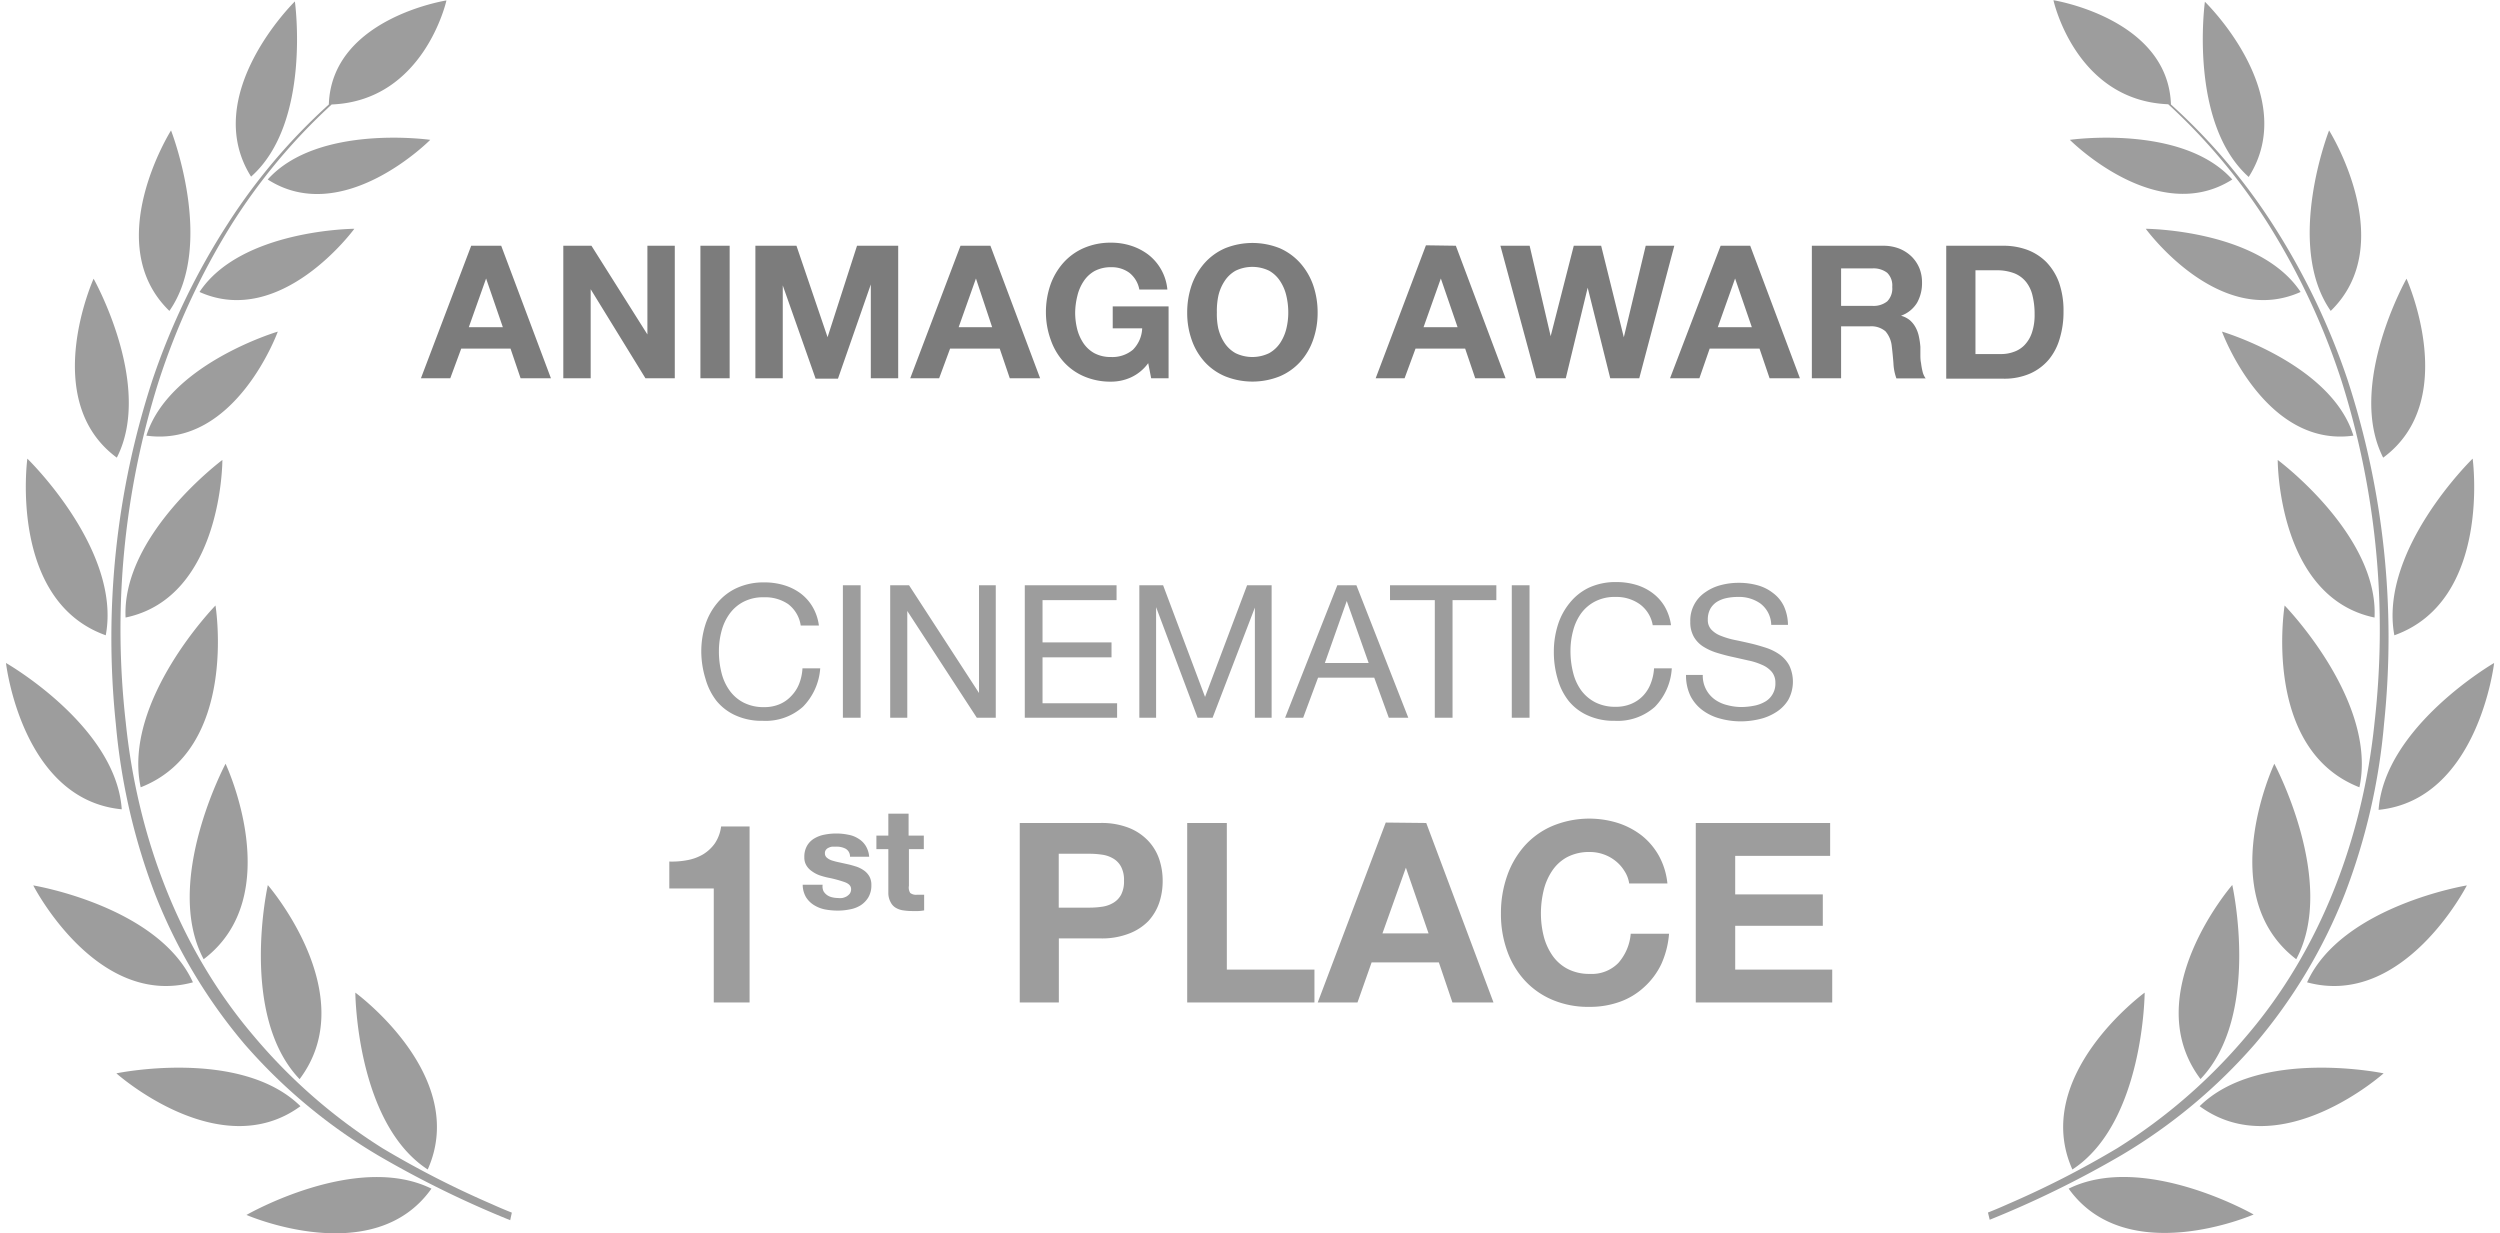 <?xml version="1.0"?>
<svg xmlns="http://www.w3.org/2000/svg" id="Ebene_1" data-name="Ebene 1" viewBox="0 0 227.19 112.62" width="150" height="74"><defs><style>.cls-1{fill:#7c7c7c}.cls-2{fill:#9d9d9d}</style></defs><title>animago award-1 place</title><path class="cls-1" d="M46.65 23.9L51.19 36h-2.77l-.92-2.71H43L42 36h-2.68l4.59-12.1zm.15 7.44l-1.53-4.45-1.58 4.45zm8.09-7.44L60 32v-8.1h2.5V36h-2.68l-5-8.13V36h-2.5V23.9zm12.62 0V36h-2.67V23.9zm6.1 0l2.84 8.35 2.69-8.35h3.76V36h-2.5v-8.57l-3 8.61h-2.04l-3-8.52V36h-2.5V23.9zm17.71 0L95.86 36h-2.77l-.92-2.71h-4.53l-1 2.71H84l4.59-12.1zm.16 7.44L90 26.89l-1.58 4.45zm12.63 4.6a4.37 4.37 0 0 1-1.75.37 6.11 6.11 0 0 1-2.51-.49A5.31 5.31 0 0 1 98 34.49a5.86 5.86 0 0 1-1.17-2 7.36 7.36 0 0 1-.44-2.49 7.67 7.67 0 0 1 .41-2.53 6.1 6.1 0 0 1 1.17-2 5.38 5.38 0 0 1 1.88-1.36 6.11 6.11 0 0 1 2.51-.49 5.85 5.85 0 0 1 1.81.28 5.28 5.28 0 0 1 1.58.82 4.56 4.56 0 0 1 1.73 3.18h-2.56a2.52 2.52 0 0 0-.91-1.53 2.7 2.7 0 0 0-1.65-.51 3.15 3.15 0 0 0-1.53.35 2.88 2.88 0 0 0-1 .94 4.09 4.09 0 0 0-.57 1.33 6.64 6.64 0 0 0-.2 1.52 6.2 6.2 0 0 0 .18 1.49 4.12 4.12 0 0 0 .57 1.3 2.92 2.92 0 0 0 1 .92 3.15 3.15 0 0 0 1.53.35 2.91 2.91 0 0 0 2-.67 2.94 2.94 0 0 0 .84-1.95h-2.69v-2h5.1V36H106l-.27-1.38a4 4 0 0 1-1.62 1.32zm5.59-8.45a6.1 6.1 0 0 1 1.17-2 5.38 5.38 0 0 1 1.88-1.36 6.7 6.7 0 0 1 5 0 5.44 5.44 0 0 1 1.87 1.36 6.1 6.1 0 0 1 1.17 2 7.67 7.67 0 0 1 .41 2.53 7.36 7.36 0 0 1-.41 2.47 5.86 5.86 0 0 1-1.17 2 5.36 5.36 0 0 1-1.87 1.33 6.7 6.7 0 0 1-5 0 5.31 5.31 0 0 1-1.88-1.33 5.86 5.86 0 0 1-1.17-2 7.36 7.36 0 0 1-.41-2.47 7.67 7.67 0 0 1 .41-2.53zm2.44 4a4.12 4.12 0 0 0 .57 1.3 2.92 2.92 0 0 0 1 .92 3.52 3.52 0 0 0 3.06 0 2.92 2.92 0 0 0 1-.92 4.12 4.12 0 0 0 .57-1.3 6.2 6.2 0 0 0 .18-1.49 6.64 6.64 0 0 0-.18-1.55 4.09 4.09 0 0 0-.57-1.33 2.88 2.88 0 0 0-1-.94 3.52 3.52 0 0 0-3.06 0 2.88 2.88 0 0 0-1 .94 4.09 4.09 0 0 0-.57 1.33A6.64 6.64 0 0 0 112 30a6.2 6.2 0 0 0 .14 1.51zm21.68-7.59l4.54 12.1h-2.77l-.92-2.71h-4.53l-1 2.71h-2.64l4.59-12.14zm.16 7.44l-1.53-4.45-1.58 4.45zM147.92 36l-2.06-8.27-2 8.27h-2.7l-3.27-12.1h2.67l1.92 8.26 2.11-8.26h2.5l2.07 8.36 2-8.36h2.61l-3.2 12.1zm12.78-12.1l4.54 12.1h-2.77l-.92-2.71H157l-.94 2.71h-2.68L158 23.9zm.15 7.44l-1.53-4.45-1.58 4.45zm11.99-7.44a4 4 0 0 1 1.47.26 3.48 3.48 0 0 1 1.12.72 3.26 3.26 0 0 1 .72 1.07 3.46 3.46 0 0 1 .24 1.3 3.65 3.65 0 0 1-.45 1.85 2.82 2.82 0 0 1-1.47 1.19 2.19 2.19 0 0 1 .82.42 2.37 2.37 0 0 1 .52.66 3 3 0 0 1 .3.85 7.12 7.12 0 0 1 .13.91v.68c0 .26 0 .53.06.8a6.34 6.34 0 0 0 .14.78 1.68 1.68 0 0 0 .28.62h-2.67a4.57 4.57 0 0 1-.27-1.38q-.06-.79-.15-1.53a2.46 2.46 0 0 0-.58-1.39 2 2 0 0 0-1.45-.45H169V36h-2.67V23.9zm-1 5.49a2 2 0 0 0 1.37-.41 1.67 1.67 0 0 0 .46-1.32 1.62 1.62 0 0 0-.46-1.29 2.05 2.05 0 0 0-1.37-.4H169v3.42zm11.96-5.49a6.26 6.26 0 0 1 2.19.37 4.87 4.87 0 0 1 1.75 1.12 5.34 5.34 0 0 1 1.16 1.87 7.79 7.79 0 0 1 .41 2.64 8.34 8.34 0 0 1-.34 2.45 5.31 5.31 0 0 1-1 1.94 4.78 4.78 0 0 1-1.71 1.28 5.88 5.88 0 0 1-2.43.47h-5.23V23.9zm-.18 9.89a3.3 3.3 0 0 0 1.12-.19 2.47 2.47 0 0 0 1-.62 3 3 0 0 0 .68-1.13 5 5 0 0 0 .25-1.7 7 7 0 0 0-.18-1.65 3.16 3.16 0 0 0-.58-1.27 2.62 2.62 0 0 0-1.08-.81 4.46 4.46 0 0 0-1.66-.28h-1.9v7.65z" transform="translate(-1.43 -1.46)"/><path class="cls-2" d="M47.62 112.19c-.6-.24-1.2-.49-1.79-.76a85.93 85.93 0 0 1-10-5.11 50.34 50.34 0 0 1-11.77-10.25c-6.82-8-10.62-18.2-11.69-28.61a75.27 75.27 0 0 1 3-31.17A64.85 64.85 0 0 1 22 22a54 54 0 0 1 9.17-11c8.45-.34 10.48-9.5 10.48-9.5S31.17 3.13 30.91 11a53.89 53.89 0 0 0-9.2 10.85 63.86 63.86 0 0 0-6.9 14.29 75.84 75.84 0 0 0-3.35 31.42 57.83 57.83 0 0 0 3.58 15.54 48.72 48.72 0 0 0 8.17 13.7A49.77 49.77 0 0 0 35.47 107a92.67 92.67 0 0 0 12 5.88" transform="translate(-1.43 -1.46)"/><path class="cls-2" d="M23.81 17.59c5.54-4.91 4-16 4-16s-8.71 8.52-4 16zm1.52.26c6.89 4.42 14.84-3.62 14.84-3.62s-10.27-1.47-14.84 3.62zM19.1 28.12c7.48 3.36 14.14-5.77 14.14-5.77s-10.36.06-14.14 5.77zm7.15 3.62s-9.95 2.95-12 9.5c8.15 1.13 12-9.5 12-9.5zm-5.06 11.72S12 50.3 12.35 57.85c8.86-1.85 8.84-14.39 8.84-14.39zm-.63 13.29s-8.51 8.72-6.83 16.6c8.96-3.5 6.83-16.6 6.83-16.6zm-1.08 32.3c7.67-5.82 2-17.85 2-17.85s-5.76 10.8-2 17.85zM28.24 100c5.8-7.69-2.9-17.72-2.9-17.72s-2.66 11.9 2.9 17.72zm11.7 8.25c3.82-8.55-6.61-16.15-6.61-16.15s.08 11.9 6.61 16.15zm-23.59-78.4c4.23-6.06.15-16.48.15-16.48s-6.5 10.32-.15 16.48zm-4.8 13.4c3.37-6.59-2.12-16.34-2.12-16.34s-5 11.09 2.12 16.34zm-1.01 16.22C12 51.69 3.38 43.34 3.38 43.34s-1.75 12.95 7.16 16.13zM12 75.36C11.48 67.74 1.43 62 1.43 62S2.86 74.49 12 75.36zm-8.08 6.95s5.75 11.25 14.58 8.85c-3.16-6.97-14.58-8.85-14.58-8.85zm7.59 17.16s9.42 8.41 16.81 3c-5.46-5.36-16.81-3-16.81-3zm11.88 12.93S35 117.46 40.28 110c-6.85-3.38-16.89 2.4-16.89 2.4zm159.18.44a92.17 92.17 0 0 0 12-5.88 49.77 49.77 0 0 0 12.23-10.18 48.45 48.45 0 0 0 8.2-13.7 57.08 57.08 0 0 0 3.58-15.54 75.83 75.83 0 0 0-3.34-31.42 63.86 63.86 0 0 0-6.9-14.29A54.22 54.22 0 0 0 199.12 11c-.26-7.85-10.73-9.52-10.73-9.52s2 9.16 10.48 9.5A53.66 53.66 0 0 1 208.06 22a64.43 64.43 0 0 1 6.65 14.28 75.43 75.43 0 0 1 3 31.17c-1.07 10.41-4.87 20.65-11.69 28.61a50.34 50.34 0 0 1-11.81 10.25 85.93 85.93 0 0 1-10 5.11c-.6.27-1.19.52-1.8.76" transform="translate(-1.43 -1.46)"/><path class="cls-2" d="M202.22 1.62s-1.52 11.06 4 16c4.78-7.51-4-16-4-16zm-12.33 12.61s7.94 8 14.83 3.62c-4.56-5.09-14.83-3.62-14.83-3.62zm6.93 8.12s6.65 9.13 14.14 5.77c-3.78-5.71-14.14-5.77-14.14-5.77zm18.96 18.89c-2-6.55-12-9.5-12-9.5s3.88 10.63 12 9.5zm1.93 16.61c.38-7.55-8.84-14.39-8.84-14.39s-.03 12.54 8.84 14.39zm-1.38 15.5c1.68-7.88-6.83-16.6-6.83-16.6s-2.13 13.1 6.83 16.6zm-7.77-2.15s-5.65 12 2 17.85c3.78-7.05-2-17.85-2-17.85zm-3.84 11.07s-8.7 10-2.9 17.72c5.56-5.81 2.9-17.72 2.9-17.72zm-8 9.83s-10.42 7.6-6.6 16.15c6.53-4.25 6.6-16.15 6.6-16.15zm16.84-78.73s-4.08 10.42.15 16.48c6.34-6.16-.15-16.48-.15-16.48zm7.07 13.54s-5.49 9.75-2.13 16.34c7.13-5.25 2.13-16.34 2.13-16.34zm6.04 16.43s-8.59 8.35-7.15 16.13c8.91-3.18 7.15-16.13 7.15-16.13zM228.63 62s-10 5.79-10.55 13.41c9.11-.92 10.55-13.41 10.55-13.41zm-17.08 29.16c8.84 2.4 14.59-8.85 14.59-8.85s-11.43 1.88-14.59 8.85zm-9.81 11.31c7.39 5.41 16.8-3 16.8-3s-11.35-2.36-16.8 3zM189.78 110c5.31 7.42 16.89 2.36 16.89 2.36s-10.04-5.74-16.89-2.36zM72.85 56.62a3.72 3.72 0 0 0-2.21-.62 3.87 3.87 0 0 0-1.86.41 3.62 3.62 0 0 0-1.27 1.09 4.69 4.69 0 0 0-.74 1.58 7 7 0 0 0-.24 1.83 7.88 7.88 0 0 0 .24 2 4.67 4.67 0 0 0 .74 1.61 3.59 3.59 0 0 0 1.28 1.1 4 4 0 0 0 1.87.41 3.53 3.53 0 0 0 1.42-.27 3.09 3.09 0 0 0 1.07-.76 3.35 3.35 0 0 0 .71-1.11 4.54 4.54 0 0 0 .3-1.4h1.62A5.55 5.55 0 0 1 74.2 66a5.12 5.12 0 0 1-3.67 1.28 5.73 5.73 0 0 1-2.47-.49 4.74 4.74 0 0 1-1.75-1.33 5.83 5.83 0 0 1-1-2 8.59 8.59 0 0 1-.39-2.46 8.11 8.11 0 0 1 .37-2.49 5.86 5.86 0 0 1 1.1-2 5 5 0 0 1 1.8-1.37 5.86 5.86 0 0 1 2.47-.5 6.17 6.17 0 0 1 1.8.25 4.91 4.91 0 0 1 1.52.75 4.2 4.2 0 0 1 1.1 1.23 4.5 4.5 0 0 1 .58 1.71H74a3 3 0 0 0-1.15-1.96zm6.62-1.72V67h-1.62V54.9zm4.42 0l6.39 9.84V54.9h1.53V67h-1.73l-6.35-9.75V67h-1.56V54.9zm18.95 0v1.36h-6.76v3.86h6.3v1.36h-6.3v4.2h6.81V67h-8.43V54.9zm4.25 0l3.83 10.2 3.84-10.2H117V67h-1.53V56.94L111.61 67h-1.37l-3.79-10.1V67h-1.53V54.9zm17.65 0l4.74 12.1h-1.78l-1.33-3.66h-5.13L119.88 67h-1.65L123 54.9zm1.12 7.1l-2-5.66-2 5.66zm1.95-5.74V54.9h9.71v1.36h-4V67h-1.62V56.26zm12.74-1.36V67h-1.62V54.9zm10.05 1.72a3.67 3.67 0 0 0-2.2-.65 3.87 3.87 0 0 0-1.86.41 3.65 3.65 0 0 0-1.28 1.09 4.67 4.67 0 0 0-.73 1.58 7 7 0 0 0-.24 1.83 7.88 7.88 0 0 0 .24 2 4.65 4.65 0 0 0 .73 1.61 3.71 3.71 0 0 0 1.29 1.1 4 4 0 0 0 1.87.41 3.56 3.56 0 0 0 1.42-.27 3.18 3.18 0 0 0 1.07-.73 3.33 3.33 0 0 0 .7-1.11 4.54 4.54 0 0 0 .31-1.4h1.62A5.5 5.5 0 0 1 152 66a5.11 5.11 0 0 1-3.67 1.28 5.72 5.72 0 0 1-2.46-.49 4.66 4.66 0 0 1-1.75-1.33 5.67 5.67 0 0 1-1-2 8.59 8.59 0 0 1-.35-2.48 8.11 8.11 0 0 1 .38-2.49 6 6 0 0 1 1.09-2 5 5 0 0 1 1.76-1.38 5.82 5.82 0 0 1 2.47-.5 6.26 6.26 0 0 1 1.8.25 4.75 4.75 0 0 1 1.51.75 4.23 4.23 0 0 1 1.11 1.23 4.68 4.68 0 0 1 .58 1.71h-1.67a3 3 0 0 0-1.2-1.93zm11.02-.06a3.38 3.38 0 0 0-2.07-.59 4.78 4.78 0 0 0-1 .1 2.74 2.74 0 0 0-.88.34 1.87 1.87 0 0 0-.61.64 2 2 0 0 0-.23 1 1.26 1.26 0 0 0 .33.91 2.36 2.36 0 0 0 .89.57 7.42 7.42 0 0 0 1.25.37c.46.09.94.2 1.42.31s.95.25 1.42.4a4.71 4.71 0 0 1 1.25.62 3 3 0 0 1 .88 1 3.47 3.47 0 0 1-.1 3.15 3.43 3.43 0 0 1-1.12 1.12 4.79 4.79 0 0 1-1.52.63 7.4 7.4 0 0 1-1.67.2 7.14 7.14 0 0 1-1.93-.26 4.66 4.66 0 0 1-1.6-.77 3.74 3.74 0 0 1-1.09-1.3 4.31 4.31 0 0 1-.4-1.91h1.53a2.66 2.66 0 0 0 1.08 2.23 3.25 3.25 0 0 0 1.13.52 5 5 0 0 0 1.33.18 6 6 0 0 0 1.1-.11 3.15 3.15 0 0 0 1-.35 1.83 1.83 0 0 0 .71-.67 1.88 1.88 0 0 0 .28-1.08 1.53 1.53 0 0 0-.33-1 2.37 2.37 0 0 0-.89-.64 5.92 5.92 0 0 0-1.25-.4l-1.42-.32c-.48-.1-.95-.23-1.42-.37a5.28 5.28 0 0 1-1.25-.56 2.61 2.61 0 0 1-.88-.9 2.67 2.67 0 0 1-.33-1.39 3.1 3.1 0 0 1 1.37-2.69 4.34 4.34 0 0 1 1.41-.65 6.26 6.26 0 0 1 1.62-.21 6.35 6.35 0 0 1 1.73.22 4 4 0 0 1 1.41.7 3.23 3.23 0 0 1 1 1.2 4.24 4.24 0 0 1 .38 1.72h-1.53a2.51 2.51 0 0 0-1-1.96zm-60.26 20.05a6.8 6.8 0 0 1 2.62.45 4.92 4.92 0 0 1 1.76 1.19 4.61 4.61 0 0 1 1 1.68 6.12 6.12 0 0 1 .31 1.95 6.21 6.21 0 0 1-.31 2 4.74 4.74 0 0 1-1 1.69A4.91 4.91 0 0 1 104 86.7a6.8 6.8 0 0 1-2.62.45h-3.81V93H94V76.61zm-1 7.73a7.79 7.79 0 0 0 1.2-.09 2.7 2.7 0 0 0 1-.36 1.92 1.92 0 0 0 .7-.74 2.63 2.63 0 0 0 .26-1.27 2.57 2.57 0 0 0-.26-1.26 1.88 1.88 0 0 0-.7-.75 2.7 2.7 0 0 0-1-.36 7.79 7.79 0 0 0-1.2-.09h-2.8v4.92zm12.55-7.73V90h8v3h-11.62V76.61zm18.21 0L137.26 93h-3.75l-1.24-3.66h-6.14L124.84 93h-3.63l6.21-16.43zm.21 10.08l-2.07-6-2.14 6zM149.22 81a3.47 3.47 0 0 0-.8-.91 3.64 3.64 0 0 0-1.09-.61 3.71 3.71 0 0 0-1.28-.22 4.28 4.28 0 0 0-2.07.47A3.83 3.83 0 0 0 142.6 81a5.51 5.51 0 0 0-.77 1.8 9.05 9.05 0 0 0-.24 2.09 8.52 8.52 0 0 0 .24 2 5.48 5.48 0 0 0 .77 1.76 3.87 3.87 0 0 0 1.4 1.27 4.28 4.28 0 0 0 2.07.47 3.38 3.38 0 0 0 2.59-1 4.6 4.6 0 0 0 1.13-2.67h3.5a8.29 8.29 0 0 1-.71 2.78 6.72 6.72 0 0 1-1.58 2.11 6.43 6.43 0 0 1-2.21 1.33 8 8 0 0 1-2.78.46 8.33 8.33 0 0 1-3.39-.65 7.26 7.26 0 0 1-2.55-1.81 7.89 7.89 0 0 1-1.58-2.7 9.85 9.85 0 0 1-.55-3.35 10.2 10.2 0 0 1 .55-3.41 8.21 8.21 0 0 1 1.58-2.75 7.2 7.2 0 0 1 2.55-1.84 8.77 8.77 0 0 1 6-.28 7.14 7.14 0 0 1 2.17 1.14 6.26 6.26 0 0 1 1.57 1.85 6.59 6.59 0 0 1 .78 2.53h-3.49a2.81 2.81 0 0 0-.43-1.13zM168 76.61v3h-8.67v3.52h8V86h-8v4h8.86v3h-12.46V76.61zM66.06 93V82.59H62v-2.46a7.42 7.42 0 0 0 1.66-.13 4.36 4.36 0 0 0 1.43-.53 3.64 3.64 0 0 0 1.07-1 3.58 3.58 0 0 0 .57-1.54h2.6V93zm10.02-10.16a1.2 1.2 0 0 0 .32.35 1.32 1.32 0 0 0 .45.2 2.33 2.33 0 0 0 .53.07 2 2 0 0 0 .41 0 1.38 1.38 0 0 0 .39-.14 1.08 1.08 0 0 0 .3-.26.7.7 0 0 0 .12-.42c0-.27-.19-.48-.56-.62a10.77 10.77 0 0 0-1.55-.42 7.1 7.1 0 0 1-.79-.22A2.84 2.84 0 0 1 75 81a1.66 1.66 0 0 1-.48-.51 1.39 1.39 0 0 1-.19-.75 2 2 0 0 1 .26-1.07 1.84 1.84 0 0 1 .67-.66 2.85 2.85 0 0 1 .94-.34 5.39 5.39 0 0 1 1.07-.1 5.22 5.22 0 0 1 1.06.11 2.48 2.48 0 0 1 .92.35 2 2 0 0 1 .68.66 2.24 2.24 0 0 1 .32 1H78.5a.81.81 0 0 0-.4-.73 1.79 1.79 0 0 0-.86-.19h-.34a.9.9 0 0 0-.33.09.61.61 0 0 0-.26.19.48.48 0 0 0-.1.33.5.5 0 0 0 .18.4 1.36 1.36 0 0 0 .48.26 6.5 6.5 0 0 0 .67.17l.77.17c.27.06.53.14.79.22a2.72 2.72 0 0 1 .68.35 1.69 1.69 0 0 1 .49.54 1.57 1.57 0 0 1 .18.79 2.12 2.12 0 0 1-.27 1.11 2.22 2.22 0 0 1-.7.73 2.75 2.75 0 0 1-1 .38 5.35 5.35 0 0 1-1.13.11 6.23 6.23 0 0 1-1.15-.11 3 3 0 0 1-1-.4 2.25 2.25 0 0 1-.72-.72 2.28 2.28 0 0 1-.3-1.13H76a1.08 1.08 0 0 0 .08.59zm9.16-5.08V79h-1.36v3.35A.91.91 0 0 0 84 83a.87.87 0 0 0 .63.16h.64v1.43a3.92 3.92 0 0 1-.52.06h-.56a5.36 5.36 0 0 1-.82-.06 1.82 1.82 0 0 1-.68-.23 1.18 1.18 0 0 1-.46-.48A1.75 1.75 0 0 1 82 83v-4h-1.09v-1.24H82v-2h1.85v2z" transform="translate(-1.43 -1.46)"/></svg>
